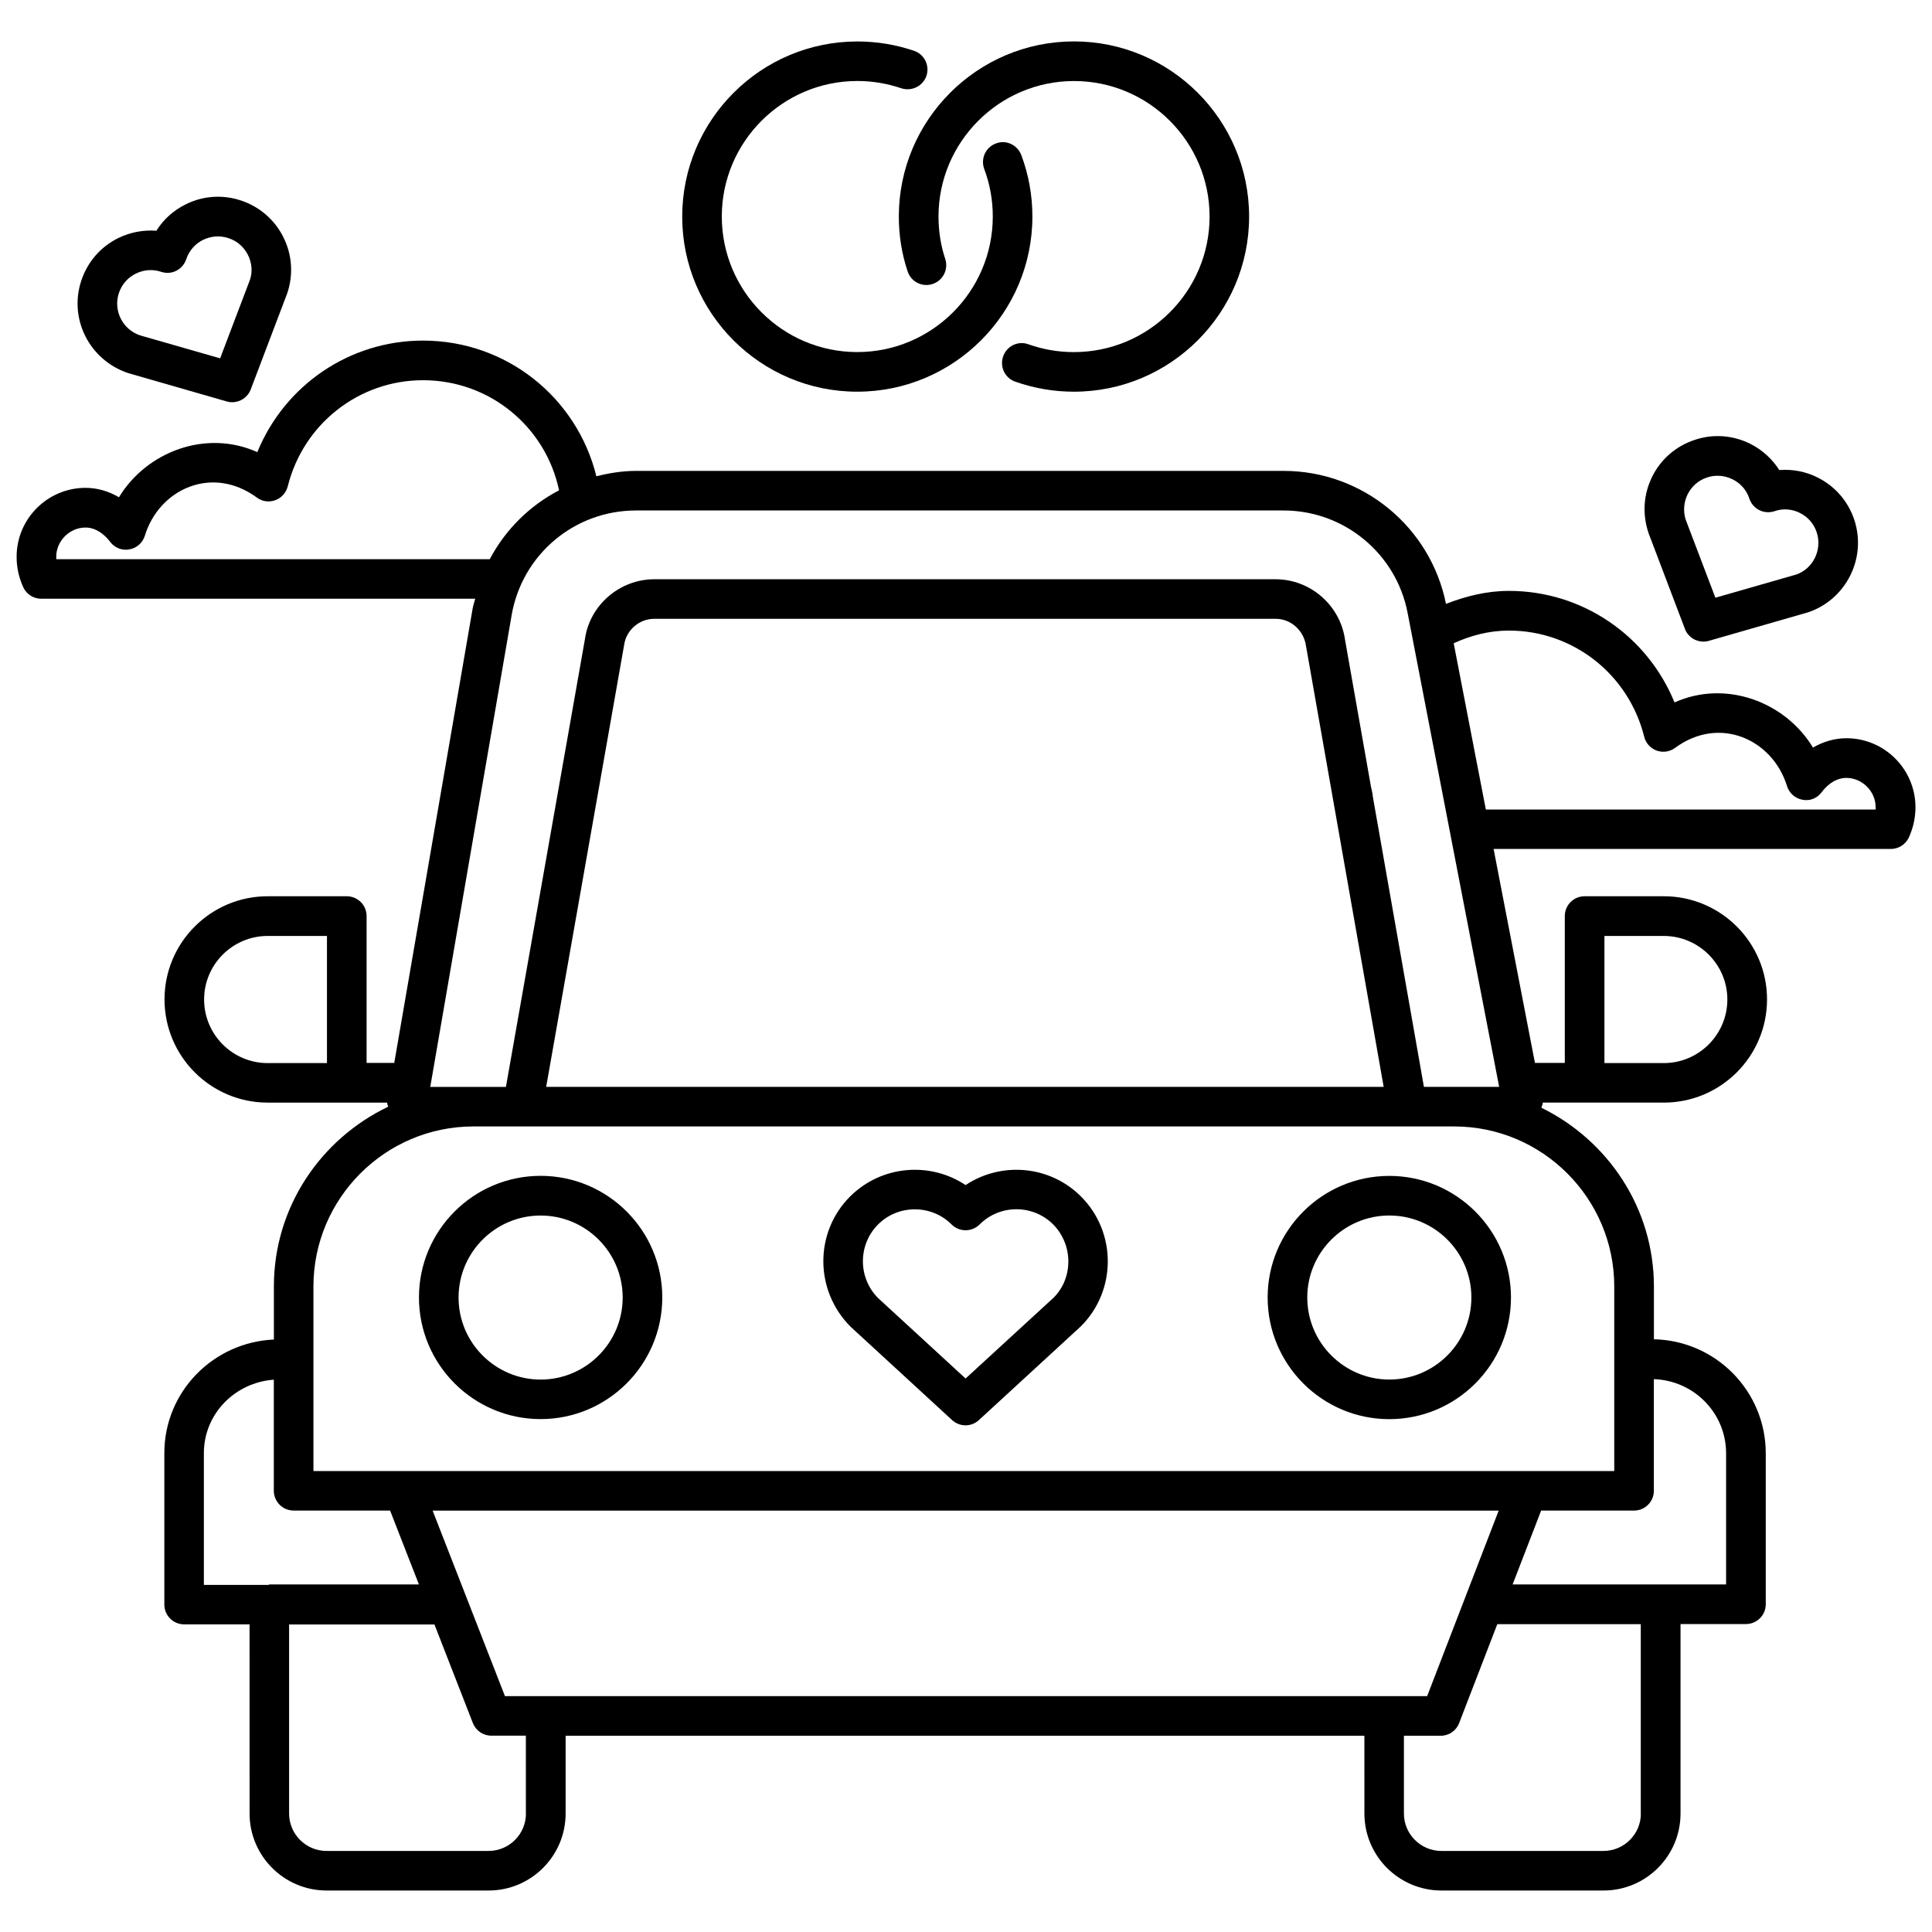 <?xml version="1.0" encoding="UTF-8"?>
<!-- Uploaded to: ICON Repo, www.svgrepo.com, Generator: ICON Repo Mixer Tools -->
<svg width="800px" height="800px" version="1.1" viewBox="144 144 512 512" xmlns="http://www.w3.org/2000/svg">
 <defs>
  <clipPath id="a">
   <path d="m148.09 234h503.81v412h-503.81z"/>
  </clipPath>
 </defs>
 <path d="m371.18 247.8c25.59 0 46.414-20.824 46.414-46.414 0-5.606-0.988-11.082-2.938-16.289-1.051-2.707-4.031-4.156-6.758-3.066-2.707 1.008-4.074 4.031-3.066 6.758 1.512 4.008 2.266 8.27 2.266 12.594 0 19.797-16.121 35.918-35.918 35.918s-35.895-16.121-35.895-35.918 16.121-35.918 35.918-35.918c3.969 0 7.894 0.652 11.652 1.93 2.731 0.883 5.711-0.547 6.656-3.273 0.922-2.75-0.523-5.711-3.273-6.656-4.828-1.637-9.887-2.477-15.031-2.477-25.59 0-46.414 20.824-46.414 46.414-0.004 25.598 20.797 46.398 46.387 46.398z"/>
 <path d="m384.53 215.92c0.902 2.75 3.863 4.262 6.633 3.336 2.75-0.902 4.242-3.883 3.336-6.633-1.195-3.59-1.785-7.367-1.785-11.23 0-19.797 16.121-35.918 35.918-35.918s35.918 16.121 35.918 35.918c0.004 19.797-16.121 35.918-35.957 35.918-4.113 0-8.188-0.691-12.07-2.078-2.75-0.988-5.711 0.461-6.676 3.211-0.965 2.731 0.441 5.731 3.191 6.695 4.996 1.762 10.242 2.664 15.555 2.664 25.609 0 46.434-20.824 46.434-46.414 0-25.59-20.824-46.414-46.414-46.414-25.609 0-46.414 20.824-46.414 46.414 0 5.004 0.777 9.895 2.332 14.531z"/>
 <path d="m287.27 455.61c-17.781 0-32.242 14.441-32.242 32.223s14.465 32.242 32.242 32.242c17.781 0 32.242-14.465 32.242-32.242 0.004-17.777-14.461-32.223-32.242-32.223zm0 53.992c-11.988 0-21.746-9.762-21.746-21.746 0-11.965 9.742-21.727 21.746-21.727 12.008 0 21.746 9.762 21.746 21.727 0.004 11.984-9.758 21.746-21.746 21.746z"/>
 <path d="m479.94 487.85c0 17.781 14.465 32.242 32.242 32.242 17.781 0 32.242-14.465 32.242-32.242 0-17.781-14.465-32.223-32.242-32.223-17.781 0-32.242 14.441-32.242 32.223zm53.992 0c0 11.988-9.762 21.746-21.746 21.746-11.988 0-21.746-9.762-21.746-21.746 0-11.965 9.762-21.727 21.746-21.727s21.746 9.738 21.746 21.727z"/>
 <g clip-path="url(#a)">
  <path d="m633.32 339.64c-3.086 0-6.129 0.883-8.859 2.477-7.367-12.156-23.133-18.055-36.695-11.965-7.223-17.695-24.395-29.559-43.875-29.559-5.941 0-11.441 1.406-16.688 3.441-4.109-20.422-22.121-35.242-43.031-35.242h-171.63c-3.633 0-7.117 0.586-10.496 1.426-5.144-20.844-23.805-35.957-45.953-35.957-19.48 0-36.672 11.859-43.895 29.559-13.582-6.109-29.324-0.148-36.672 11.965-2.731-1.617-5.75-2.5-8.859-2.5-10.055 0-18.262 8.188-18.262 18.262 0 2.793 0.566 5.414 1.723 7.996 0.84 1.91 2.707 3.129 4.809 3.129h115c-0.211 0.859-0.523 1.68-0.672 2.562l-20.781 120.45h-7.332v-38.918c0-2.898-2.352-5.246-5.246-5.246h-20.973c-15.074 0-27.332 12.258-27.332 27.332 0 15.094 12.258 27.352 27.332 27.352h31.715l-0.02 0.168c-0.062 0.336 0.25 0.609 0.25 0.922-17.844 8.523-30.293 26.574-30.293 47.633v14.066c-16.121 0.715-29.031 13.875-29.031 30.082v40.156c0 2.898 2.352 5.246 5.246 5.246h17.34l0.004 50.129c0 11.25 9.152 20.402 20.402 20.402h42.949c11.25 0 20.402-9.152 20.402-20.402v-20.613h211.68l0.008 20.613c0 11.25 9.152 20.402 20.402 20.402h42.973c11.25 0 20.402-9.152 20.402-20.402v-50.215h17.34c2.898 0 5.246-2.352 5.246-5.246v-39.988c0-16.5-13.246-29.895-29.641-30.23v-13.98c0-20.844-12.238-38.75-29.809-47.379 0.043-0.461 0.418-0.84 0.336-1.301l-0.02-0.062h32.117c15.094 0 27.352-12.258 27.352-27.352 0-15.074-12.258-27.332-27.352-27.332h-20.992c-2.898 0-5.246 2.352-5.246 5.246v38.918h-7.914l-10.957-56.699h105.27c2.078 0 3.945-1.219 4.809-3.106 1.156-2.602 1.723-5.227 1.723-7.996-0.043-10.059-8.23-18.246-18.309-18.246zm-402.67 86.09h-15.723c-9.277 0-16.836-7.559-16.836-16.855 0-9.277 7.559-16.836 16.836-16.836h15.723zm338.54-33.691h15.723c9.277 0 16.855 7.559 16.855 16.836s-7.559 16.855-16.855 16.855h-15.723zm-410.27-99.84c0-0.211-0.02-0.418-0.02-0.629 0-4.219 3.547-7.766 7.766-7.766 3.316 0 5.668 2.644 6.508 3.777 1.176 1.574 3.168 2.394 5.102 2.016 1.953-0.336 3.527-1.742 4.113-3.633 3.777-12.344 17.801-18.809 29.66-10.117 1.387 1.051 3.215 1.324 4.894 0.715 1.637-0.586 2.875-1.973 3.316-3.672 4.137-16.562 18.871-28.129 35.855-28.129 17.676 0 32.496 12.344 36.043 29.18-7.812 4.066-14.215 10.406-18.371 18.258zm56.449 271.72c-0.105 0-0.148 0.105-0.25 0.105h-17.09v-34.93c0-10.391 8.23-18.727 18.535-19.461v29.43c0 2.898 2.352 5.246 5.246 5.246l25.57 0.004 7.641 19.586h-39.652zm68.012 60.688c0 5.457-4.43 9.91-9.91 9.91h-42.945c-5.457 0-9.91-4.449-9.91-9.91v-50.109h38.52l10.18 26.137c0.797 2.016 2.731 3.336 4.891 3.336h9.152l0.004 20.637zm-5.562-31.109-10.328-26.492-8.836-22.672h282.51l-18.957 49.164zm301.03 31.109c0 5.457-4.449 9.91-9.91 9.91h-42.973c-5.457 0-9.91-4.449-9.91-9.91v-20.613h9.742c2.184 0 4.113-1.324 4.891-3.359l10.117-26.219h38.016l0.004 50.191zm3.441-85.52v-29.598c10.602 0.355 19.145 8.965 19.145 19.668v34.742h-56.574l7.559-19.586h24.625c2.875 0.02 5.246-2.332 5.246-5.227zm-10.496-54.141v48.891h-344.73v-48.891c0-23.387 19.039-42.426 42.426-42.426h259.88c23.387 0 42.426 19.039 42.426 42.426zm-283.05-52.922 20.656-117.09c0.543-3.945 3.988-6.945 7.996-6.945h164.66c3.988 0 7.43 3 8.039 7.137l20.594 116.91zm252.55 0h-19.941l-13.582-77.145c0-0.188 0-0.355-0.043-0.547l-0.355-1.637c-0.02-0.062-0.02-0.105-0.043-0.168l-6.887-39.023c-1.301-9.133-9.195-15.996-18.41-15.996h-164.64c-9.195 0-17.109 6.887-18.367 15.809l-20.949 118.73h-20.051l21.559-124.99c2.773-16.102 16.648-27.773 32.961-27.773h171.63c16.016 0 29.828 11.398 32.852 27.121zm99.773-73.492h-103.3l-8.523-44.062c4.535-2.059 9.363-3.359 14.652-3.359 16.961 0 31.699 11.566 35.832 28.129 0.418 1.699 1.66 3.066 3.297 3.672 1.66 0.586 3.465 0.336 4.891-0.715 11.797-8.691 25.863-2.227 29.66 10.117 0.586 1.891 2.184 3.297 4.113 3.633 2.059 0.398 3.926-0.461 5.102-2.035 0.84-1.133 3.168-3.758 6.508-3.758 4.199 0 7.766 3.547 7.766 7.766 0.027 0.195 0.027 0.402 0.004 0.613z"/>
 </g>
 <path d="m399.89 458.06c-9.406-6.277-22.293-5.269-30.629 3.043-9.445 9.469-9.445 24.875 0.148 34.488l26.91 24.75c1.008 0.922 2.289 1.387 3.547 1.387 1.258 0 2.539-0.461 3.547-1.387l27.078-24.898c9.445-9.469 9.445-24.875 0-34.344-8.289-8.309-21.156-9.316-30.602-3.039zm23.363 29.809-23.363 21.453-23.195-21.328c-5.352-5.375-5.352-14.129 0-19.5 2.688-2.688 6.215-4.008 9.742-4.008s7.055 1.324 9.742 4.008c2.059 2.059 5.375 2.035 7.43 0 5.375-5.375 14.129-5.375 19.5 0 5.328 5.414 5.328 14.148 0.145 19.375z"/>
 <path d="m590.52 310.66c0.777 2.078 2.769 3.379 4.891 3.379 0.461 0 0.965-0.062 1.449-0.211l26.305-7.559c10.098-3.402 15.598-14.402 12.238-24.52-1.617-4.891-5.059-8.859-9.676-11.188-3.211-1.617-6.695-2.266-10.203-1.996-1.867-2.938-4.492-5.332-7.684-6.949-4.641-2.309-9.887-2.688-14.758-1.027-4.914 1.621-8.902 5.062-11.211 9.68-2.309 4.641-2.707 9.887-0.988 15.008zm0.734-35.688c1.07-2.121 2.875-3.695 5.121-4.43 0.922-0.316 1.891-0.461 2.832-0.461 1.344 0 2.688 0.316 3.945 0.945 2.141 1.051 3.715 2.875 4.449 5.121 0.441 1.324 1.387 2.414 2.644 3.043 1.219 0.629 2.707 0.715 3.988 0.293 2.227-0.797 4.66-0.609 6.781 0.461 2.121 1.07 3.695 2.875 4.43 5.121 1.531 4.641-0.988 9.676-5.414 11.188l-21.434 6.152-7.852-20.637c-0.73-2.262-0.543-4.656 0.508-6.797z"/>
 <path d="m178.01 242.89 26.07 7.496c0.484 0.148 0.965 0.211 1.449 0.211 2.141 0 4.113-1.301 4.914-3.379l9.699-25.547c1.637-4.938 1.277-10.188-1.051-14.824-2.309-4.617-6.297-8.062-11.188-9.699-4.914-1.637-10.16-1.281-14.777 1.051-3.191 1.594-5.836 3.988-7.684 6.949-3.488-0.254-6.973 0.398-10.164 1.973-4.637 2.309-8.082 6.297-9.719 11.207-3.398 10.121 2.102 21.121 12.449 24.562zm-2.5-21.246c0.758-2.246 2.332-4.07 4.453-5.121 1.258-0.629 2.602-0.945 3.945-0.945 0.945 0 1.891 0.148 2.812 0.461 1.344 0.441 2.769 0.355 4.008-0.293 1.258-0.629 2.184-1.723 2.625-3.043 0.754-2.246 2.332-4.074 4.43-5.121 2.164-1.051 4.555-1.219 6.801-0.461 2.246 0.734 4.051 2.309 5.121 4.43 1.07 2.121 1.238 4.535 0.547 6.57l-7.914 20.844-21.223-6.09c-4.637-1.551-7.156-6.59-5.606-11.23z"/>
</svg>